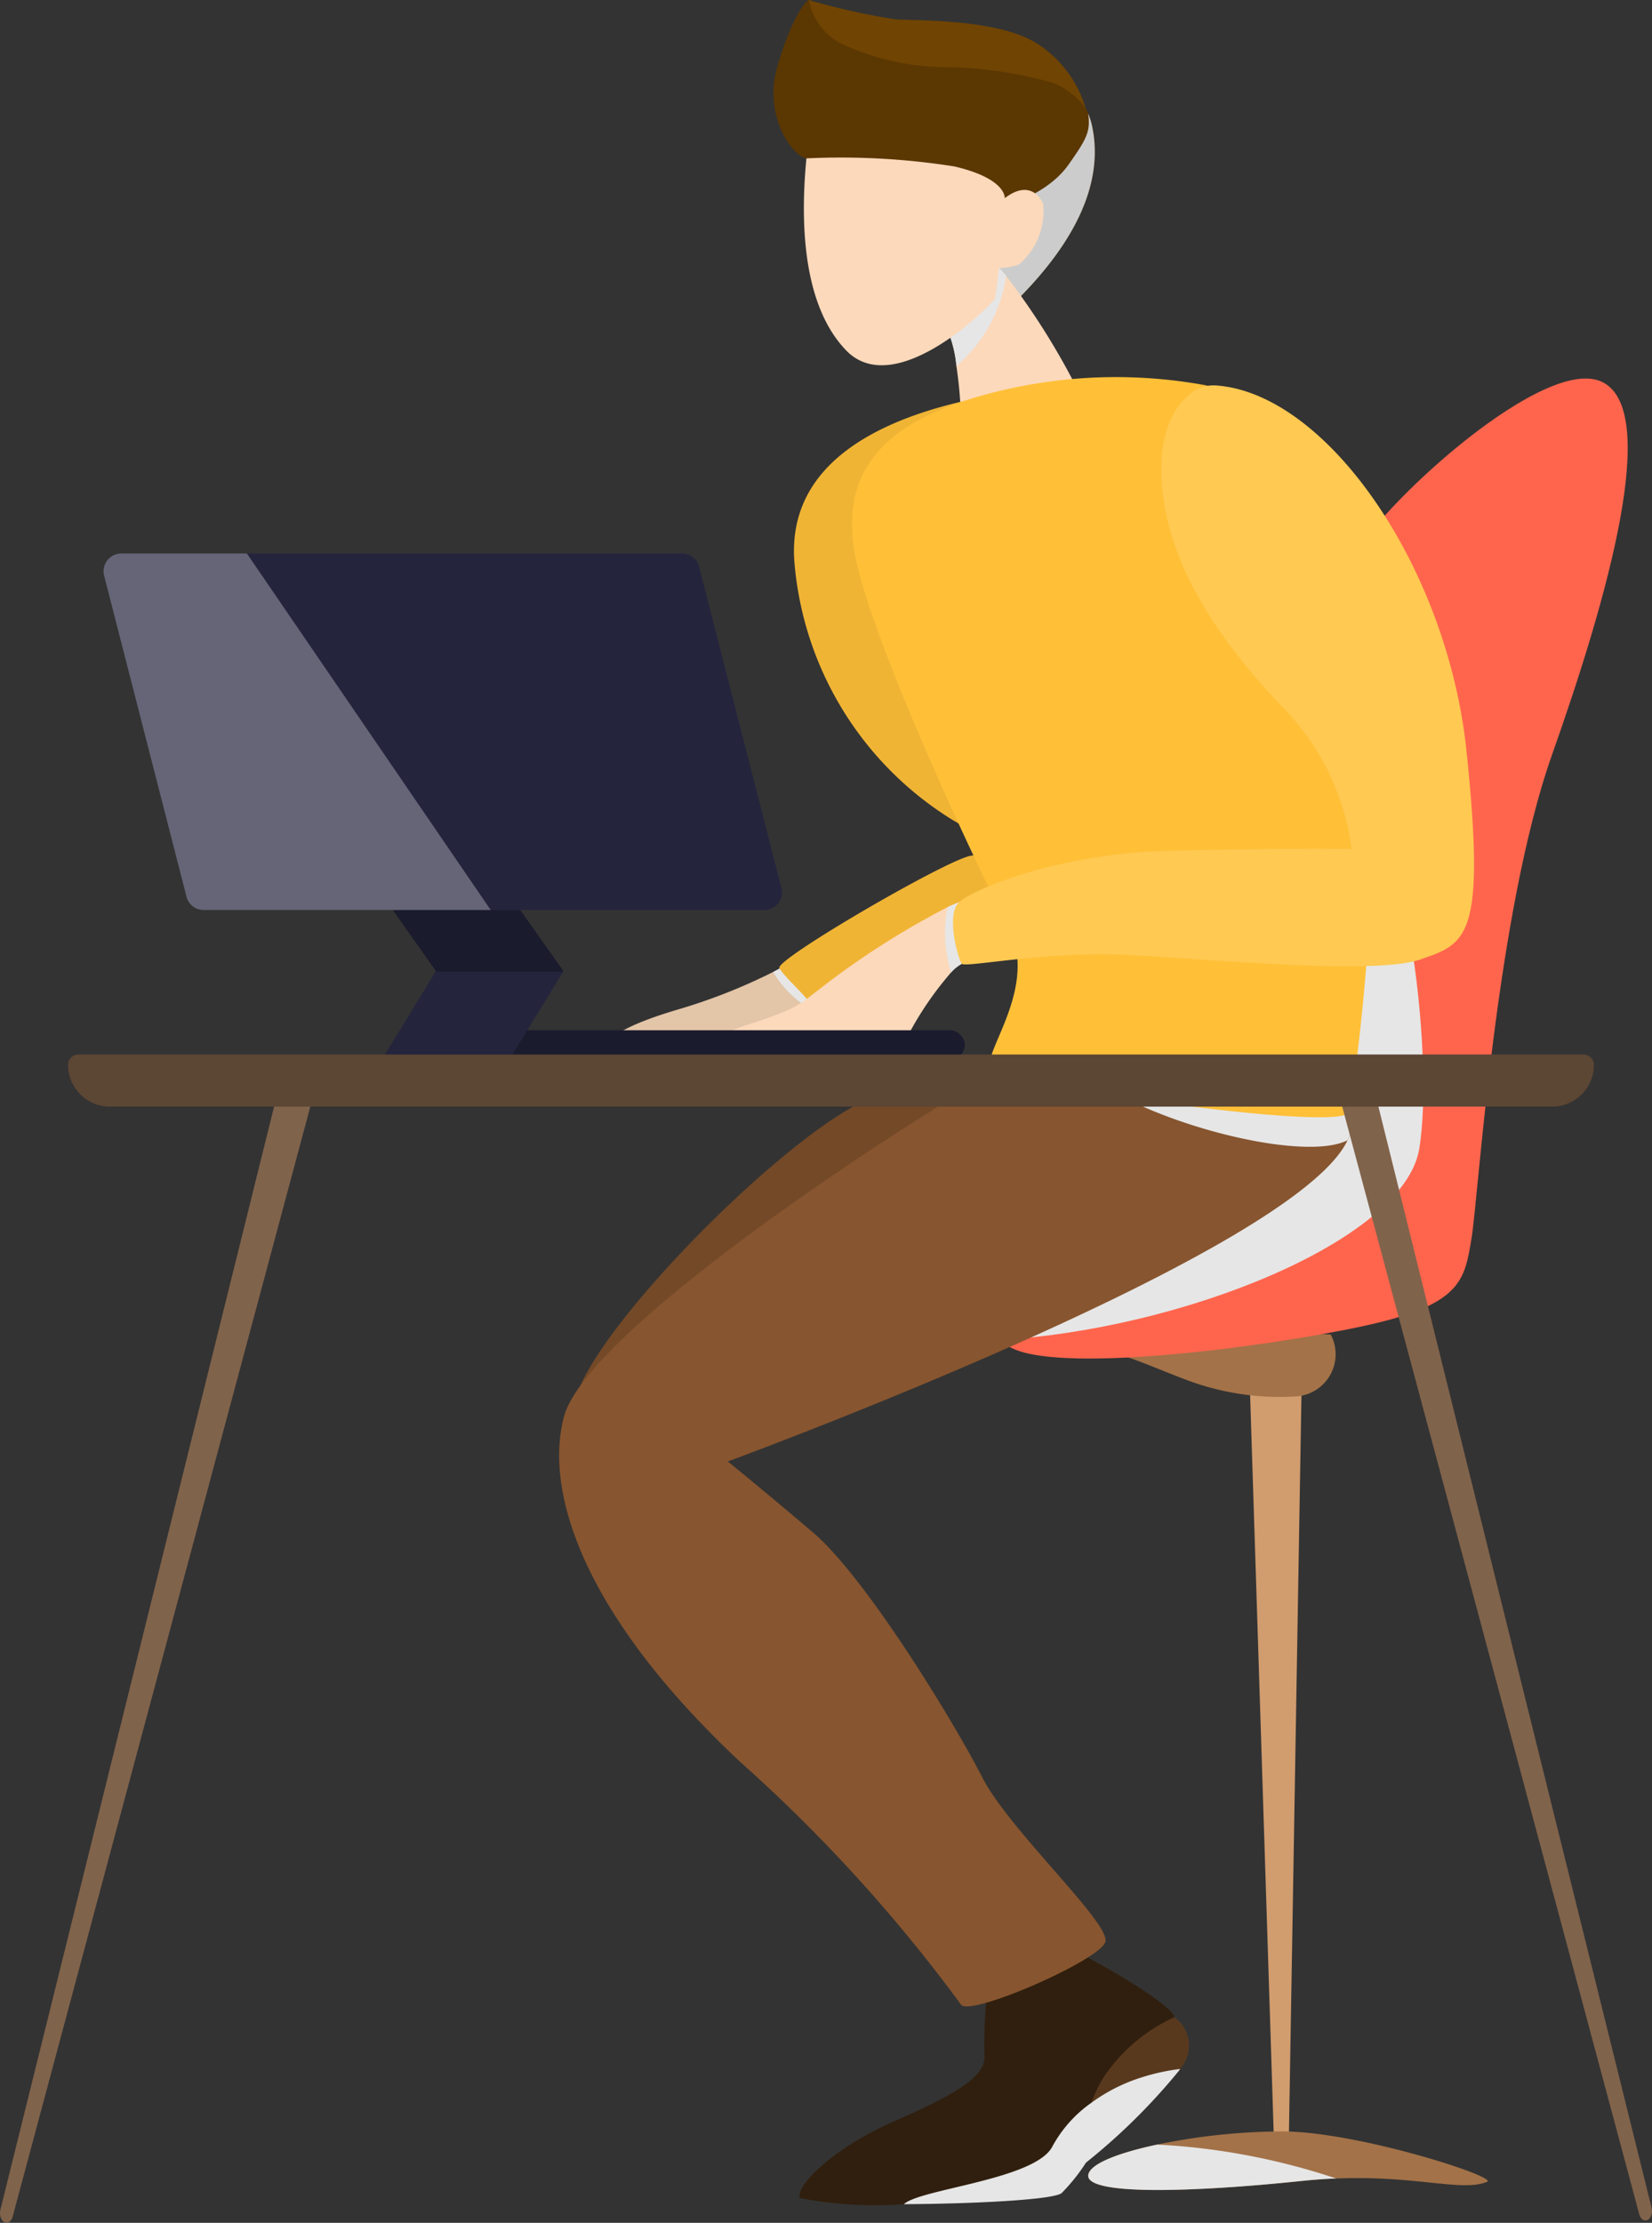 <svg xmlns="http://www.w3.org/2000/svg" width="61.227" height="82.356" viewBox="0 0 61.227 82.356"><rect x="0" y="0" width="61.227" height="82.356" fill="#333333" stroke="none"/><g transform="translate(-4426.805 -1602.266)"><path d="M4724.35,1632.422c-.059.063-.118.117-.176.176a5.206,5.206,0,0,1-1.493-.969.765.765,0,0,1-.1-.247,12.836,12.836,0,0,1-.3-1.807c-.264-2.264-.428-5.572-.142-5.572.394,0,3.941-.675,4.838,1.518a2.1,2.1,0,0,1,.139.424C4727.692,1628.544,4725.847,1630.917,4724.35,1632.422Z" transform="translate(-259.837 -19.049)" fill="#5b3702"/><path d="M4723.838,1644.3a2.985,2.985,0,0,1-1.773-1.04,2.659,2.659,0,0,1-.662-1.333c-.017-.193.121-.34.36-.474.847-.469,2.977-.734,3.987-2.18.646-.922.813-1.208.708-1.874a2.192,2.192,0,0,1,.139.423C4727.181,1640.424,4725.335,1642.8,4723.838,1644.3Z" transform="translate(-259.327 -30.929)" fill="#ccc" style="mix-blend-mode:multiply;isolation:isolate"/><path d="M4730.555,1661.7c.944-1,1.546-.708,1.808-.157a2.576,2.576,0,0,1-.891,2.254,2.068,2.068,0,0,1-1.467,0C4729.978,1663.663,4730.555,1661.7,4730.555,1661.7Z" transform="translate(-266.899 -51.736)" fill="#fcd9bb"/><path d="M4724.941,1689.368c0,.369-4.587.918-4.562.683a16.286,16.286,0,0,0-.172-2.046,4.493,4.493,0,0,0-.327-1.333c-.331-.537,1.677-2.31,1.794-2.411a0,0,0,0,1,0,0,2.883,2.883,0,0,1,.373.4A26.474,26.474,0,0,1,4724.941,1689.368Z" transform="translate(-257.955 -72.175)" fill="#fcd9bb"/><path d="M4722.053,1684.659a5.482,5.482,0,0,1-1.845,3.346,4.493,4.493,0,0,0-.327-1.333c-.331-.537,1.677-2.31,1.794-2.411a0,0,0,0,1,0,0A2.883,2.883,0,0,1,4722.053,1684.659Z" transform="translate(-257.955 -72.175)" fill="#e6e6e6" style="mix-blend-mode:multiply;isolation:isolate"/><path d="M4675.824,1645.9c-.279,2.236-.418,5.87,1.4,7.756s5.346-1.642,5.52-1.922a38.5,38.5,0,0,0,.4-5C4683.109,1646.353,4675.824,1645.9,4675.824,1645.9Z" transform="translate(-219.06 -38.409)" fill="#fcd9bb"/><path d="M4674.831,1609.472l-.017.132s.078-.717-1.862-1.171a26.946,26.946,0,0,0-5.467-.3c-.472-.017-1.643-1.52-1.1-3.389s1.065-2.446,1.17-2.481,1.136,1.415,1.589,1.572,4.874.524,5.5,1.223a6.111,6.111,0,0,1,1.276,2.411C4675.957,1607.909,4674.831,1609.472,4674.831,1609.472Z" transform="translate(-210.773)" fill="#5b3702"/><path d="M4677.19,1602.271a25.806,25.806,0,0,0,3.214.717c.874.052,3.791-.018,5.241.891a4.3,4.3,0,0,1,1.807,2.409,2.773,2.773,0,0,0-1.2-.942,15.209,15.209,0,0,0-3.782-.585,9.352,9.352,0,0,1-4.166-.917A2.317,2.317,0,0,1,4677.19,1602.271Z" transform="translate(-220.408 -0.004)" fill="#704402"/><path d="M4622.008,1901.351a2.172,2.172,0,0,1-.155.268,1.613,1.613,0,0,1-.206.268,3.4,3.4,0,0,1-.926.763,5.364,5.364,0,0,1-1.312.465c-2,.511-5.149.809-5.211.4-.075-.524,1.233-1.073,2.65-1.493a21.043,21.043,0,0,0,3.563-1.4,6.379,6.379,0,0,0,.574-.331s.155.033.352.088a2.329,2.329,0,0,1,.8.306A.944.944,0,0,1,4622.008,1901.351Z" transform="translate(-164.954 -262.343)" fill="#e3c5a8"/><path d="M4688.18,2208.052a13.561,13.561,0,0,1-1.2,2.172c-.658,1.057-1.459,2.285-2.079,3.161a6.9,6.9,0,0,1-.91,1.136c-.336.247-3.287.394-5.845.406a14.661,14.661,0,0,1-3.853-.226c-.185-.385,1.1-1.8,3.509-2.851s3.3-1.669,3.33-2.336a18.3,18.3,0,0,1,.159-2.951,20.944,20.944,0,0,1,3.09-1.082c1.115.57,3.652,2.012,3.794,2.52A.108.108,0,0,1,4688.18,2208.052Z" transform="translate(-217.84 -530.996)" fill="#301f0e"/><path d="M4765.929,2228.444a.3.3,0,0,1-.029.05,22.772,22.772,0,0,1-3.455,3.417c-.008,0-.013,0-.013,0a4.134,4.134,0,0,1,.214-2.218,4.78,4.78,0,0,1,.44-.927,6.257,6.257,0,0,1,2.633-2.239A1.3,1.3,0,0,1,4765.929,2228.444Z" transform="translate(-295.387 -549.523)" fill="#59391e"/><path d="M4615.589,1940.911c-2.987.77-12.211,10.1-11.268,12.047s15.906-10.789,15.8-11.559S4615.589,1940.911,4615.589,1940.911Z" transform="translate(-156.204 -298.057)" fill="#734927"/><path d="M4814.539,2048.489h0a.306.306,0,0,1-.286-.323l-.932-29.175,1.99.03-.494,29.137A.314.314,0,0,1,4814.539,2048.489Z" transform="translate(-340.241 -366.833)" fill="#d19c6e"/><path d="M4781.732,2014.39a1.565,1.565,0,0,1-1.3,2.294,9.764,9.764,0,0,1-3.96-.58c-.767-.28-2.171-.886-2.436-.911s.365-.913,2.732-.919S4781.732,2014.39,4781.732,2014.39Z" transform="translate(-305.607 -362.68)" fill="#a37248"/><path d="M4750.781,1725.844c1-1.834,7.023-7.39,9.119-6.289s.21,7.861-1.887,13.783-2.726,16.352-2.987,17.924-.367,2.463-3.983,3.25-11.582,1.834-13.207.734S4750.781,1725.844,4750.781,1725.844Z" transform="translate(-273.682 -103.121)" fill="#ff654d"/><path d="M4735.7,1859.98c6.761-.367,15.041-3.669,15.618-7.075s-.49-12.91-3.005-14.22S4735.7,1859.98,4735.7,1859.98Z" transform="translate(-271.914 -208.066)" fill="#e6e6e6" style="mix-blend-mode:multiply;isolation:isolate"/><path d="M4629.251,1907.247a1.364,1.364,0,0,1-.143.629c-1.958,4.2-22.967,11.9-22.967,11.9s1.148.927,3.145,2.62,5.291,7.136,6.289,9.09,4.767,5.408,4.558,6.092-5,2.771-5.346,2.327a58.07,58.07,0,0,0-8.175-8.985c-5.765-5.392-7.288-9.962-6.549-12.787s9.744-8.935,13.625-11.349c0,0,4.872-3.287,6.13-4.826,1.292-1.581,7.8.738,9.182,4.151A3.486,3.486,0,0,1,4629.251,1907.247Z" transform="translate(-152.361 -263.363)" fill="#87552f"/><path d="M4667.5,1901.925a.267.267,0,0,1-.142-.037.817.817,0,0,1-.2-.117,3.884,3.884,0,0,1-1.035-1.149,6.246,6.246,0,0,0,.574-.331s.155.033.352.088a3.515,3.515,0,0,1,.491,1.111.953.953,0,0,1,.025.13C4667.586,1901.8,4667.569,1901.917,4667.5,1901.925Z" transform="translate(-210.662 -262.343)" fill="#e6e6e6" style="mix-blend-mode:multiply;isolation:isolate"/><path d="M4674.854,1726.443c-3.32.769-6.464,2.411-6.254,5.87a12.408,12.408,0,0,0,5.87,9.643c3.633,2.131,1.606,1.153.664,1.328s-7.241,3.843-7.084,4.158,1.075,1.1,1.179,1.389,8.8-3.066,8.857-3.747S4674.854,1726.443,4674.854,1726.443Z" transform="translate(-212.359 -109.31)" fill="#f0b435"/><path d="M4659.981,1883.766a1.4,1.4,0,0,0-.395.318,12.229,12.229,0,0,0-1.493,2.142c-.146.285-4.331.432-6.109.336,0,0,0,0,0,0-.478-.021-.779-.063-.779-.126,0-.273,1.878-.612,2.821-1.22a1.825,1.825,0,0,0,.168-.118c.063-.046.134-.1.213-.163.055-.046.118-.092.181-.139a30.4,30.4,0,0,1,4.871-3.132c.143-.067.286-.126.419-.18C4659.875,1881.485,4660.559,1883.5,4659.981,1883.766Z" transform="translate(-197.531 -245.789)" fill="#fcd9bb"/><path d="M4719.93,1883.766a1.408,1.408,0,0,0-.394.318,4.84,4.84,0,0,1-.13-2.419c.143-.067.286-.126.419-.18C4719.825,1881.485,4720.509,1883.5,4719.93,1883.766Z" transform="translate(-257.48 -245.789)" fill="#e6e6e6" style="mix-blend-mode:multiply;isolation:isolate"/><path d="M4782.313,1940.887a1.376,1.376,0,0,1-.143.629c-1.388.713-5.715-.235-8.4-1.639a77.7,77.7,0,0,1,8.293-.13A3.484,3.484,0,0,1,4782.313,1940.887Z" transform="translate(-305.423 -297.004)" fill="#e6e6e6" style="mix-blend-mode:multiply;isolation:isolate"/><path d="M4694.69,1719.858c-2.762.93-4.542,2.481-4.018,5.59s4.577,11.739,5.694,13.871-.812,4.49-.672,5.153,13.041,2.5,13.286,1.729,1.432-10.586.489-12.788-3.983-13.766-5.8-14.15A18.4,18.4,0,0,0,4694.69,1719.858Z" transform="translate(-232.195 -102.725)" fill="#ffc038"/><path d="M4730.672,1721.785a1.35,1.35,0,0,1,.911-.244c4.118.323,8.536,6.76,9.245,13.51.734,6.988,0,7.162-1.711,7.756s-8-.035-10.936-.175-5.923.489-6.054.332-.6-1.817-.1-2.28,3.608-1.791,7.7-1.9,6.847-.07,6.847-.07a9.152,9.152,0,0,0-2.375-5.066c-2.131-2.2-4.367-5.1-4.646-8.35C4729.357,1723.135,4730.134,1722.181,4730.672,1721.785Z" transform="translate(-259.675 -104.991)" fill="#ffc952"/><path d="M4778.463,2263.721c-.936.386-2.6-.243-5.593-.122-.407.013-.838.046-1.291.092-3.815.4-8.117.574-7.891-.256.109-.406,1.167-.8,2.549-1.094a23.263,23.263,0,0,1,4.7-.487C4773.747,2261.885,4778.887,2263.549,4778.463,2263.721Z" transform="translate(-296.543 -580.619)" fill="#a37248"/><path d="M4438.46,1937.6l-11.186,41.7c-.038.145-.138.236-.245.224h0c-.161-.017-.265-.253-.211-.474l10.367-41.772Z" transform="translate(0 -294.906)" fill="#80634b"/><path d="M4840.842,1936.927l11.186,41.7c.039.145.139.236.245.224h0c.161-.017.266-.253.211-.474l-10.367-41.772Z" transform="translate(-364.467 -294.315)" fill="#80634b"/><rect width="18.273" height="1.074" rx="0.537" transform="translate(4444.291 1640.437)" fill="#1b1b2e"/><path d="M4545.532,1905.809h4.662a.027.027,0,0,0,.021-.013l1.949-3.189a.03.03,0,0,0-.022-.047h-4.661a.028.028,0,0,0-.022.013l-1.949,3.189A.03.03,0,0,0,4545.532,1905.809Z" transform="translate(-104.489 -264.341)" fill="#24243d"/><path d="M.384,0H56.168a.384.384,0,0,1,.384.384v0A1.548,1.548,0,0,1,55,1.932H1.548A1.548,1.548,0,0,1,0,.384v0A.384.384,0,0,1,.384,0Z" transform="translate(4429.328 1641.335)" fill="#5c4634"/><path d="M4552.165,1882.318h-4.659a.026.026,0,0,1-.021-.011l-1.945-2.754a.029.029,0,0,1,.021-.047h4.659a.027.027,0,0,1,.021.011l1.945,2.754A.029.029,0,0,1,4552.165,1882.318Z" transform="translate(-104.514 -244.047)" fill="#1b1b2e"/><path d="M4483.367,1786.763h-20.783a.651.651,0,0,1-.633-.491l-3.053-11.895a.658.658,0,0,1,.633-.822h20.787a.658.658,0,0,1,.633.495l3.048,11.894A.653.653,0,0,1,4483.367,1786.763Z" transform="translate(-28.234 -150.782)" fill="#24243d"/><path d="M4473.225,1786.763h-10.641a.651.651,0,0,1-.633-.491l-3.053-11.895a.658.658,0,0,1,.633-.822h4.658Z" transform="translate(-28.234 -150.782)" fill="#fff" opacity="0.3" style="mix-blend-mode:soft-light;isolation:isolate"/><path d="M4716.838,2242.532a.3.3,0,0,1-.029.05,22.8,22.8,0,0,1-3.455,3.417,6.913,6.913,0,0,1-.91,1.136c-.335.247-3.287.394-5.845.407.62-.574,4.884-.91,5.509-2.143a4.735,4.735,0,0,1,1.447-1.618,6.355,6.355,0,0,1,1.877-.943A7.679,7.679,0,0,1,4716.838,2242.532Z" transform="translate(-246.297 -563.61)" fill="#e6e6e6" style="mix-blend-mode:multiply;isolation:isolate"/><path d="M4772.87,2267.183c-.407.012-.838.046-1.291.092-3.815.4-8.117.574-7.891-.255.109-.407,1.167-.8,2.549-1.094A24.937,24.937,0,0,1,4772.87,2267.183Z" transform="translate(-296.543 -584.203)" fill="#e6e6e6" style="mix-blend-mode:multiply;isolation:isolate"/></g></svg>